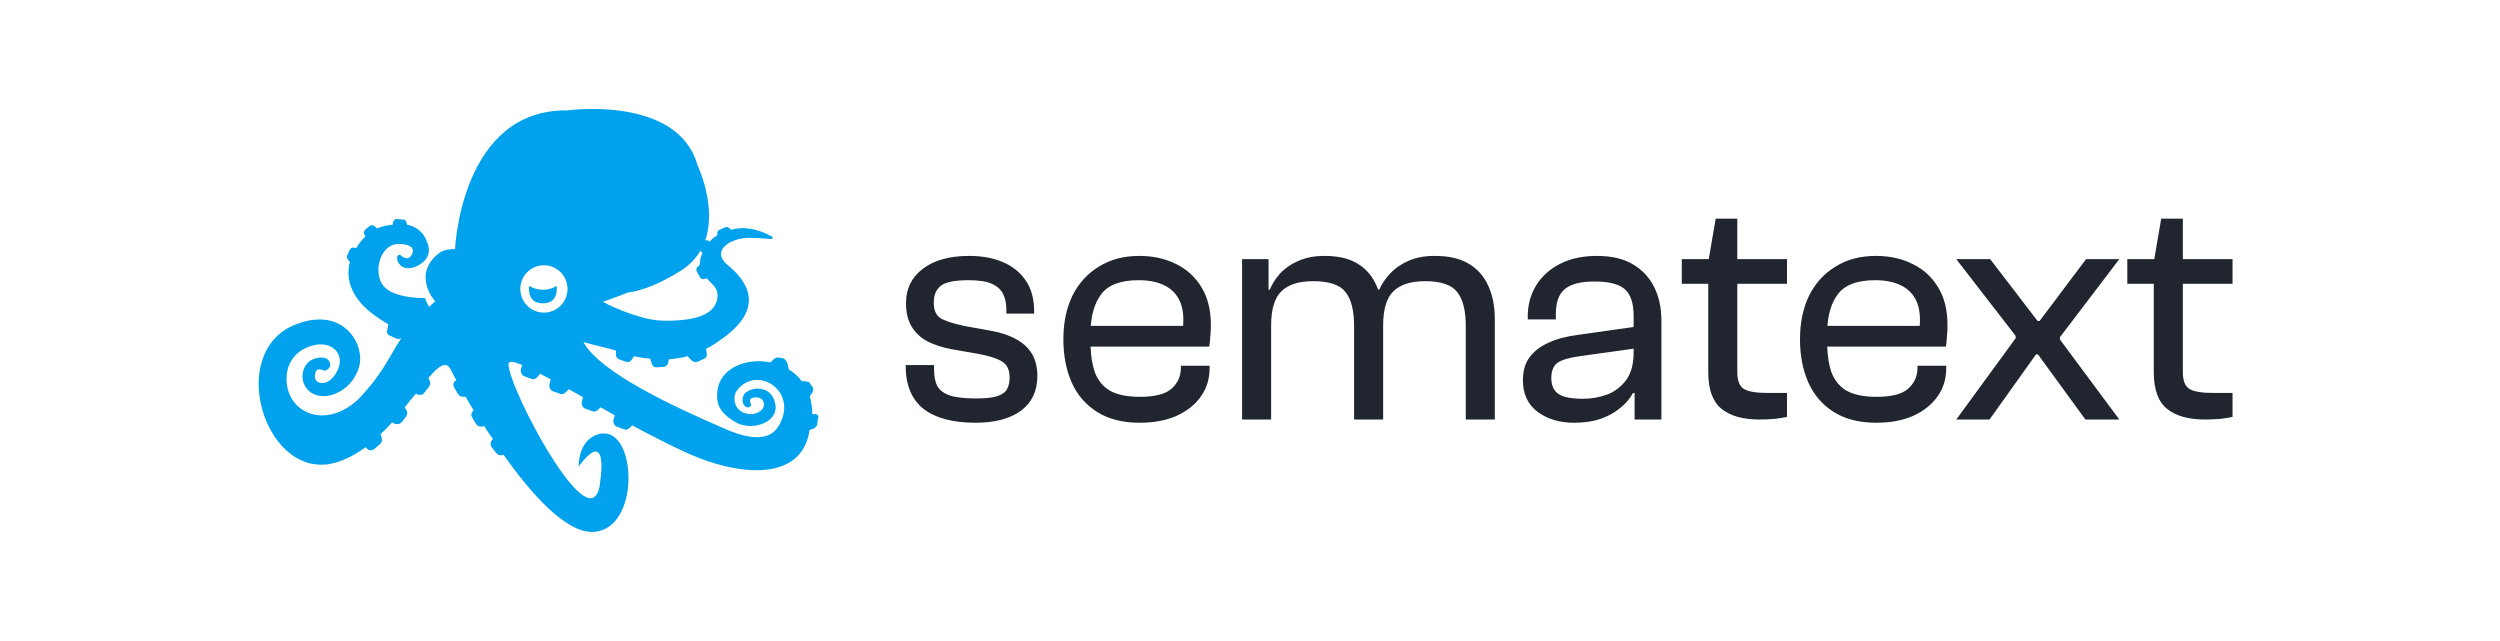 <svg width="343" height="88" viewBox="0 0 343 88" fill="none" xmlns="http://www.w3.org/2000/svg">
<path d="M132.982 35.111C134.724 35.111 136.259 35.393 137.588 35.956C138.916 36.519 139.965 37.363 140.732 38.489C141.5 39.615 141.884 41.022 141.884 42.711V43.023H138.075V42.533C138.075 41.733 137.942 41.037 137.677 40.444C137.411 39.822 136.909 39.333 136.171 38.977C135.462 38.622 134.37 38.444 132.894 38.444C130.945 38.444 129.661 38.711 129.041 39.244C128.421 39.748 128.111 40.504 128.111 41.512C128.111 42.489 128.391 43.186 128.952 43.601C129.543 43.986 130.635 44.355 132.229 44.711L135.949 45.378C137.307 45.615 138.459 46 139.403 46.533C140.348 47.037 141.071 47.704 141.573 48.533C142.075 49.363 142.326 50.386 142.326 51.601C142.326 53.645 141.574 55.23 140.068 56.355C138.563 57.452 136.48 58 133.823 58C130.723 58 128.347 57.363 126.693 56.089C125.07 54.785 124.258 52.815 124.258 50.178V50.089H128.155V50.711C128.155 51.629 128.303 52.385 128.598 52.977C128.922 53.541 129.499 53.97 130.325 54.267C131.152 54.533 132.347 54.667 133.912 54.667C135.211 54.667 136.185 54.563 136.835 54.355C137.514 54.118 137.957 53.793 138.164 53.378C138.4 52.963 138.518 52.43 138.518 51.778C138.518 50.771 138.193 50.059 137.544 49.645C136.894 49.2 135.758 48.83 134.134 48.533L130.547 47.911C129.307 47.674 128.214 47.319 127.27 46.845C126.354 46.371 125.631 45.704 125.1 44.845C124.568 43.986 124.303 42.904 124.303 41.601C124.303 39.615 125.07 38.044 126.605 36.889C128.141 35.704 130.266 35.111 132.982 35.111ZM156.301 35.111C158.19 35.111 159.873 35.482 161.35 36.223C162.826 36.934 163.992 38.001 164.849 39.423C165.705 40.815 166.133 42.548 166.133 44.622C166.133 45.185 166.103 45.733 166.044 46.267C166.014 46.8 165.97 47.23 165.911 47.556H149.627C149.674 48.875 149.86 50.031 150.189 51.023C150.603 52.148 151.297 53.008 152.271 53.601C153.275 54.163 154.648 54.444 156.39 54.444C158.456 54.444 159.903 54.075 160.729 53.334C161.586 52.564 162.014 51.615 162.014 50.489V50.178H165.955V50.533C165.955 51.985 165.557 53.275 164.76 54.4C163.963 55.526 162.841 56.415 161.395 57.066C159.977 57.689 158.294 58 156.346 58C154.043 58 152.109 57.511 150.544 56.533C148.979 55.556 147.813 54.208 147.046 52.489C146.278 50.771 145.895 48.785 145.895 46.533C145.895 44.282 146.307 42.297 147.134 40.578C147.99 38.86 149.201 37.526 150.766 36.578C152.33 35.6 154.175 35.111 156.301 35.111ZM219.085 35.111C221.092 35.111 222.746 35.496 224.045 36.267C225.344 37.037 226.318 38.09 226.968 39.423C227.617 40.726 227.942 42.252 227.942 44V57.556H224.267V53.938L224.045 53.911C223.661 54.652 223.086 55.334 222.318 55.956C221.58 56.578 220.679 57.082 219.616 57.467C218.553 57.822 217.328 58 215.94 58C213.963 58 212.295 57.497 210.937 56.489C209.608 55.482 208.943 54.044 208.943 52.178C208.943 50.904 209.239 49.866 209.829 49.066C210.42 48.237 211.261 47.57 212.354 47.066C213.475 46.533 214.834 46.163 216.428 45.956L224.134 44.862V43.334C224.134 41.615 223.735 40.401 222.938 39.69C222.14 38.978 220.753 38.622 218.775 38.622C216.856 38.622 215.483 38.978 214.656 39.69C213.859 40.371 213.461 41.496 213.461 43.066V43.822H209.608V43.423C209.608 41.823 209.992 40.4 210.76 39.155C211.557 37.881 212.664 36.889 214.081 36.178C215.498 35.467 217.166 35.111 219.085 35.111ZM257.366 35.111C259.256 35.111 260.939 35.482 262.415 36.223C263.891 36.934 265.057 38.001 265.913 39.423C266.769 40.815 267.197 42.548 267.197 44.622C267.197 45.185 267.168 45.733 267.109 46.267C267.08 46.8 267.036 47.23 266.977 47.556H250.692C250.739 48.875 250.925 50.031 251.255 51.023C251.668 52.148 252.362 53.008 253.336 53.601C254.34 54.163 255.713 54.444 257.455 54.444C259.521 54.444 260.968 54.075 261.795 53.334C262.651 52.564 263.079 51.615 263.079 50.489V50.178H267.021V50.533C267.021 51.985 266.622 53.275 265.825 54.4C265.028 55.526 263.906 56.415 262.459 57.066C261.042 57.689 259.359 58 257.41 58C255.107 58 253.174 57.511 251.609 56.533C250.045 55.555 248.878 54.208 248.11 52.489C247.343 50.771 246.959 48.785 246.959 46.533C246.959 44.282 247.373 42.297 248.199 40.578C249.055 38.86 250.266 37.526 251.831 36.578C253.396 35.6 255.241 35.111 257.366 35.111ZM196.852 35.111C198.771 35.111 200.321 35.467 201.502 36.178C202.712 36.889 203.613 37.911 204.203 39.244C204.794 40.548 205.089 42.06 205.089 43.778V57.556H201.104V44.711C201.103 42.578 200.704 41.023 199.907 40.045C199.14 39.067 197.679 38.578 195.523 38.578C193.545 38.578 192.083 39.052 191.139 40C190.224 40.919 189.767 42.474 189.767 44.667V57.556H185.78V44.711C185.78 42.578 185.382 41.023 184.585 40.045C183.817 39.067 182.341 38.578 180.156 38.578C178.178 38.578 176.717 39.052 175.772 40C174.857 40.919 174.399 42.474 174.399 44.667V57.556H170.413V35.556H174.045V39.733H174.222C174.517 38.993 174.975 38.267 175.595 37.556C176.244 36.845 177.071 36.267 178.075 35.822C179.108 35.348 180.334 35.111 181.751 35.111C183.611 35.111 185.116 35.467 186.268 36.178C187.448 36.889 188.32 37.911 188.881 39.244C188.953 39.404 189.02 39.567 189.084 39.733H189.234C189.559 38.993 190.047 38.267 190.696 37.556C191.346 36.845 192.173 36.267 193.177 35.822C194.18 35.348 195.405 35.111 196.852 35.111ZM238.357 35.556H245.178V38.934H238.357V51.023C238.357 52.237 238.667 53.022 239.287 53.378C239.907 53.733 240.955 53.911 242.432 53.911H245.178V57.2C244.764 57.289 244.218 57.378 243.539 57.467C242.86 57.526 242.137 57.556 241.369 57.556C239.125 57.556 237.398 57.067 236.188 56.089C234.977 55.111 234.372 53.437 234.372 51.066V38.934H230.74V35.556H234.44L235.391 30H238.357V35.556ZM279.563 44.045H279.829L286.206 35.556H290.768L282.619 46.267V46.578L290.768 57.556H286.118L279.607 48.622H279.342L272.965 57.556H268.403L276.552 46.4V46.089L268.403 35.556H273.054L279.563 44.045ZM299.484 35.556H306.305V38.934H299.484V51.023C299.484 52.237 299.794 53.022 300.414 53.378C301.034 53.733 302.083 53.911 303.559 53.911H306.305V57.2C305.891 57.289 305.345 57.378 304.666 57.467C303.987 57.526 303.264 57.556 302.496 57.556C300.252 57.556 298.525 57.067 297.314 56.089C296.104 55.111 295.499 53.437 295.499 51.066V38.934H291.867V35.556H295.567L296.518 30H299.484V35.556ZM216.915 48.845C215.35 49.052 214.273 49.364 213.683 49.778C213.122 50.193 212.841 50.889 212.841 51.867C212.841 52.874 213.166 53.6 213.815 54.045C214.465 54.489 215.587 54.711 217.181 54.711C218.332 54.711 219.439 54.519 220.502 54.134C221.565 53.719 222.436 53.052 223.115 52.134C223.794 51.215 224.134 49.941 224.134 48.312V47.84L216.915 48.845ZM156.213 38.444C153.703 38.444 151.976 39.111 151.031 40.444C150.246 41.528 149.788 42.951 149.655 44.711H162.323C162.424 43.336 162.278 42.21 161.881 41.334C161.438 40.356 160.73 39.629 159.756 39.155C158.811 38.681 157.63 38.444 156.213 38.444ZM257.277 38.444C254.768 38.444 253.041 39.111 252.097 40.444C251.311 41.528 250.853 42.951 250.721 44.711H263.388C263.489 43.336 263.343 42.21 262.946 41.334C262.503 40.356 261.795 39.629 260.82 39.155C259.876 38.681 258.694 38.444 257.277 38.444Z" fill="#20252F"/>
<path fill-rule="evenodd" clip-rule="evenodd" d="M77.864 15.145C77.864 15.145 79.341 14.939 81.454 14.951C86.103 14.976 93.832 16.05 95.696 22.661C95.696 22.661 98.401 28.287 96.752 32.992C96.833 32.95 96.929 32.931 97.045 32.97L97.386 33.141C97.642 32.799 97.982 32.543 98.409 32.286V32.03C98.409 31.859 98.492 31.602 98.748 31.517L99.516 31.175C99.772 31.09 99.942 31.175 100.112 31.346L100.284 31.517C101.819 31.09 103.778 31.261 105.91 32.458C106.081 32.543 105.996 32.8 105.825 32.8C104.973 32.714 103.609 32.628 102.842 32.628C100.114 32.628 97.556 34.424 99.772 36.305C102.074 38.185 105.654 42.118 98.579 46.819C97.982 47.247 97.47 47.588 96.874 47.844L96.96 48.529C97.045 48.785 96.874 49.127 96.618 49.212L95.68 49.64C95.424 49.726 95.085 49.639 94.914 49.468L94.317 48.87C93.465 49.127 92.612 49.212 91.76 49.298L91.675 49.811C91.59 50.069 91.333 50.324 91.079 50.324L90.056 50.409C89.8 50.409 89.543 50.239 89.458 49.983L89.203 49.213L89.188 49.211C88.425 49.126 87.664 49.041 86.987 48.871L86.645 49.383C86.475 49.64 86.134 49.726 85.878 49.641L84.941 49.299C84.685 49.214 84.514 48.958 84.514 48.701V48.101C84.089 47.959 83.222 47.746 82.28 47.514C81.516 47.325 80.702 47.125 80.035 46.941C82.401 51.125 92.189 55.689 99.176 58.703C101.222 59.643 102.756 59.984 103.865 59.984C105.739 59.984 106.593 59.043 107.105 57.933C108.639 54.769 106.337 52.12 103.865 52.12C102.926 52.12 101.82 52.547 101.052 53.659C100.541 54.257 100.456 56.821 103.183 56.821H103.268C103.694 56.735 104.887 56.394 104.802 55.453C104.802 54.77 104.205 54.513 103.694 54.513C103.097 54.513 102.671 54.77 103.013 55.369C103.013 55.369 103.183 55.882 102.586 55.882C101.989 55.882 101.564 54.856 102.16 54.001C102.501 53.66 103.183 53.317 103.95 53.317C104.973 53.317 105.996 53.831 106.337 55.283C106.849 57.164 104.973 58.447 102.927 58.447C102.245 58.447 101.477 58.275 100.796 57.847C98.323 56.394 98.323 54.94 98.408 53.744C98.664 51.008 101.308 49.555 104.121 49.555C104.717 49.555 105.228 49.64 105.739 49.726C105.995 49.383 106.421 49.043 106.593 49.043L107.36 49.127C107.7 49.213 107.957 49.555 108.042 49.897L108.212 50.666C108.895 51.094 109.49 51.608 110.001 52.291H110.087C110.513 52.291 110.94 52.377 111.025 52.461L111.452 53.061C111.622 53.232 111.622 53.659 111.367 54.001L111.11 54.343L111.115 54.365C111.283 55.128 111.452 55.891 111.452 56.822H111.963C112.219 56.908 112.389 57.079 112.219 57.421L112.133 58.19C112.133 58.446 111.793 58.788 111.452 58.873L111.111 58.959C111.025 59.044 111.025 59.216 111.025 59.301C110.343 63.062 107.445 64.515 103.779 64.515C100.966 64.515 97.641 63.66 94.403 62.207C91.931 61.096 89.288 59.728 86.73 58.361L86.391 58.703C86.219 58.873 85.963 58.959 85.793 58.959C85.75 58.959 85.708 58.938 85.665 58.916C85.623 58.895 85.58 58.873 85.537 58.873L84.6 58.531C84.258 58.361 84.088 57.933 84.173 57.591L84.344 56.992C84.171 56.893 83.991 56.786 83.806 56.677C83.352 56.41 82.867 56.124 82.382 55.881L82.043 56.223C81.872 56.394 81.615 56.479 81.445 56.479C81.402 56.479 81.359 56.458 81.317 56.437C81.275 56.416 81.232 56.394 81.19 56.394L80.252 56.051C79.911 55.881 79.741 55.453 79.826 55.111L79.997 54.513C79.557 54.237 79.116 53.997 78.698 53.769C78.469 53.644 78.248 53.523 78.037 53.403L77.61 53.829C77.44 54 77.184 54.087 77.014 54.087C76.971 54.087 76.928 54.065 76.886 54.044C76.843 54.022 76.801 54.001 76.758 54.001L75.82 53.659C75.48 53.488 75.308 53.06 75.393 52.718L75.564 52.035C75.052 51.779 74.541 51.522 74.115 51.265L73.689 51.778C73.518 51.949 73.261 52.035 73.091 52.035C73.049 52.035 73.006 52.014 72.964 51.993C72.921 51.971 72.879 51.95 72.836 51.95L71.898 51.608C71.557 51.437 71.387 51.009 71.471 50.667L71.643 50.07L71.477 50.008C70.889 49.786 70.505 49.642 70.193 49.642C69.937 49.642 69.766 49.728 69.766 49.984C69.766 52.719 77.78 68.364 81.019 68.364C81.615 68.364 82.126 67.765 82.297 66.483C82.808 62.978 82.381 61.953 81.7 61.953C80.846 61.953 79.398 64.004 79.398 64.004C79.398 64.004 79.228 60.414 82.126 59.559C82.379 59.474 82.633 59.474 82.887 59.474H82.893C87.411 59.474 87.751 72.725 81.358 72.98H81.188C77.607 72.98 72.919 67.852 69.083 62.38L68.913 62.465H68.657C68.401 62.465 68.23 62.295 68.059 62.123L67.463 61.355C67.207 61.014 67.293 60.586 67.549 60.329L67.634 60.243C67.207 59.644 66.781 59.046 66.44 58.449L66.184 58.533H66.013C65.758 58.533 65.502 58.448 65.332 58.191L64.82 57.337C64.565 56.995 64.65 56.568 64.992 56.311C64.574 55.641 64.237 55.052 63.903 54.465L63.883 54.431H63.542C63.286 54.431 63.03 54.345 62.86 54.089L62.349 53.233C62.094 52.892 62.178 52.464 62.519 52.207L62.604 52.123C62.347 51.736 62.187 51.397 62.051 51.106C62.006 51.012 61.964 50.923 61.922 50.839C61.666 50.327 61.411 50.071 61.07 50.071C60.474 50.071 59.705 50.754 58.768 51.866L58.939 52.208C59.11 52.465 59.025 52.807 58.854 53.064L58.257 53.832C58.086 54.089 57.916 54.175 57.66 54.175H57.657C57.487 54.175 57.318 54.175 57.234 54.09L57.063 54.004L57.03 54.042C56.53 54.629 56.029 55.215 55.529 55.885L55.784 56.313C55.955 56.569 55.87 56.91 55.7 57.167L55.102 57.937C54.932 58.108 54.761 58.193 54.505 58.193C54.335 58.193 54.249 58.193 54.079 58.108L53.823 57.937C53.656 58.104 53.49 58.281 53.32 58.46C52.969 58.831 52.605 59.216 52.203 59.562L52.373 60.074C52.459 60.416 52.374 60.759 52.118 60.93L51.351 61.614C51.18 61.7 51.01 61.785 50.84 61.785C50.669 61.785 50.499 61.698 50.329 61.528L50.157 61.357C48.623 62.469 47.004 63.324 45.214 63.665C44.788 63.751 44.445 63.751 44.019 63.751C35.751 63.751 31.404 47.849 40.781 44.43C41.889 44.003 42.912 43.832 43.85 43.832C48.196 43.832 50.073 48.021 49.22 50.5C48.369 53.065 46.152 54.348 44.362 54.348C43.339 54.348 42.487 53.921 41.975 53.151C41.123 51.954 41.462 50.072 42.742 49.388C43.083 49.217 43.594 49.047 44.02 49.047C44.702 49.047 45.214 49.304 45.3 49.988C45.3 49.988 45.384 50.499 44.788 50.756C44.702 50.841 44.618 50.841 44.532 50.841C44.405 50.841 44.298 50.798 44.192 50.755C44.085 50.713 43.978 50.67 43.85 50.67C43.765 50.67 43.595 50.67 43.51 50.755C43.083 51.097 42.912 52.551 44.191 52.551H44.277C45.64 52.465 46.323 50.755 46.323 50.755C47.176 49.045 46.151 47.251 44.02 47.251H44.015C43.761 47.251 43.508 47.251 43.254 47.335C41.294 47.677 39.504 49.131 39.333 51.525C39.077 54.773 41.379 56.995 44.192 56.995C45.982 56.995 47.942 56.141 49.648 54.26C51.783 51.934 52.789 50.197 53.745 48.548C54.172 47.81 54.59 47.089 55.094 46.34C54.861 46.537 54.626 46.54 54.392 46.463L53.454 46.035C53.198 45.95 53.028 45.608 53.113 45.351L53.283 44.495C52.857 44.239 52.432 43.983 51.92 43.641C48.085 41.076 47.402 38.255 47.998 35.947L47.743 35.605C47.573 35.434 47.573 35.178 47.658 35.007L47.998 34.238C48.169 34.066 48.34 33.896 48.596 33.981L48.852 34.065C49.192 33.468 49.704 32.87 50.13 32.443L49.959 32.1C49.874 31.843 49.959 31.673 50.13 31.503L50.727 30.989C50.898 30.904 51.154 30.818 51.324 30.989L51.749 31.332C52.346 31.076 53.114 30.904 53.881 30.818L53.965 30.392C54.051 30.136 54.22 30.049 54.476 30.049L55.33 30.134C55.5 30.134 55.756 30.305 55.756 30.562L55.842 30.818C57.035 31.074 58.057 31.758 58.568 33.126C59.08 34.237 58.995 35.604 57.29 36.46C55.415 37.4 54.476 36.205 54.476 35.35C54.476 35.008 54.818 34.836 55.074 35.092C55.245 35.263 55.501 35.435 55.928 35.435C56.353 35.435 57.802 33.555 54.819 33.469C52.773 33.383 51.58 35.777 52.006 37.913C52.347 39.709 54.052 40.82 58.313 40.905C58.457 41.335 58.66 41.76 58.872 42.089C59.139 41.848 59.407 41.606 59.706 41.351C59.706 41.351 56.383 37.676 60.304 34.683C60.9 34.256 61.754 34.171 62.435 34.171C62.435 34.171 63.221 14.956 77.864 15.145ZM96.192 34.512C96.154 34.475 96.129 34.432 96.106 34.388C95.493 35.438 94.603 36.401 93.334 37.188C89.835 39.361 87.594 39.937 86.104 40.146C85.363 40.471 84.65 40.719 83.98 40.952C83.535 41.107 83.109 41.255 82.706 41.415C84.577 42.397 88.223 43.928 90.907 44C96.022 44.087 98.068 42.889 98.41 41.008C98.615 39.838 98.047 39.278 97.416 38.657C97.264 38.507 97.109 38.354 96.96 38.188L96.618 38.273C96.363 38.359 96.108 38.187 96.022 38.016L95.596 37.248C95.51 37.077 95.51 36.82 95.68 36.648L96.022 36.307C96.022 35.795 96.107 35.281 96.363 34.683L96.192 34.512ZM74.626 36.394C76.416 36.394 77.864 37.847 77.864 39.642C77.864 41.437 76.416 42.89 74.626 42.89C72.836 42.89 71.387 41.437 71.387 39.642C71.387 37.847 72.836 36.394 74.626 36.394ZM74.486 41.62C72.184 41.62 72.61 39.226 72.61 39.226C72.61 39.226 74.4 40.422 76.36 39.226C76.36 39.226 76.786 41.62 74.486 41.62Z" fill="#00A1ED"/>
</svg>

